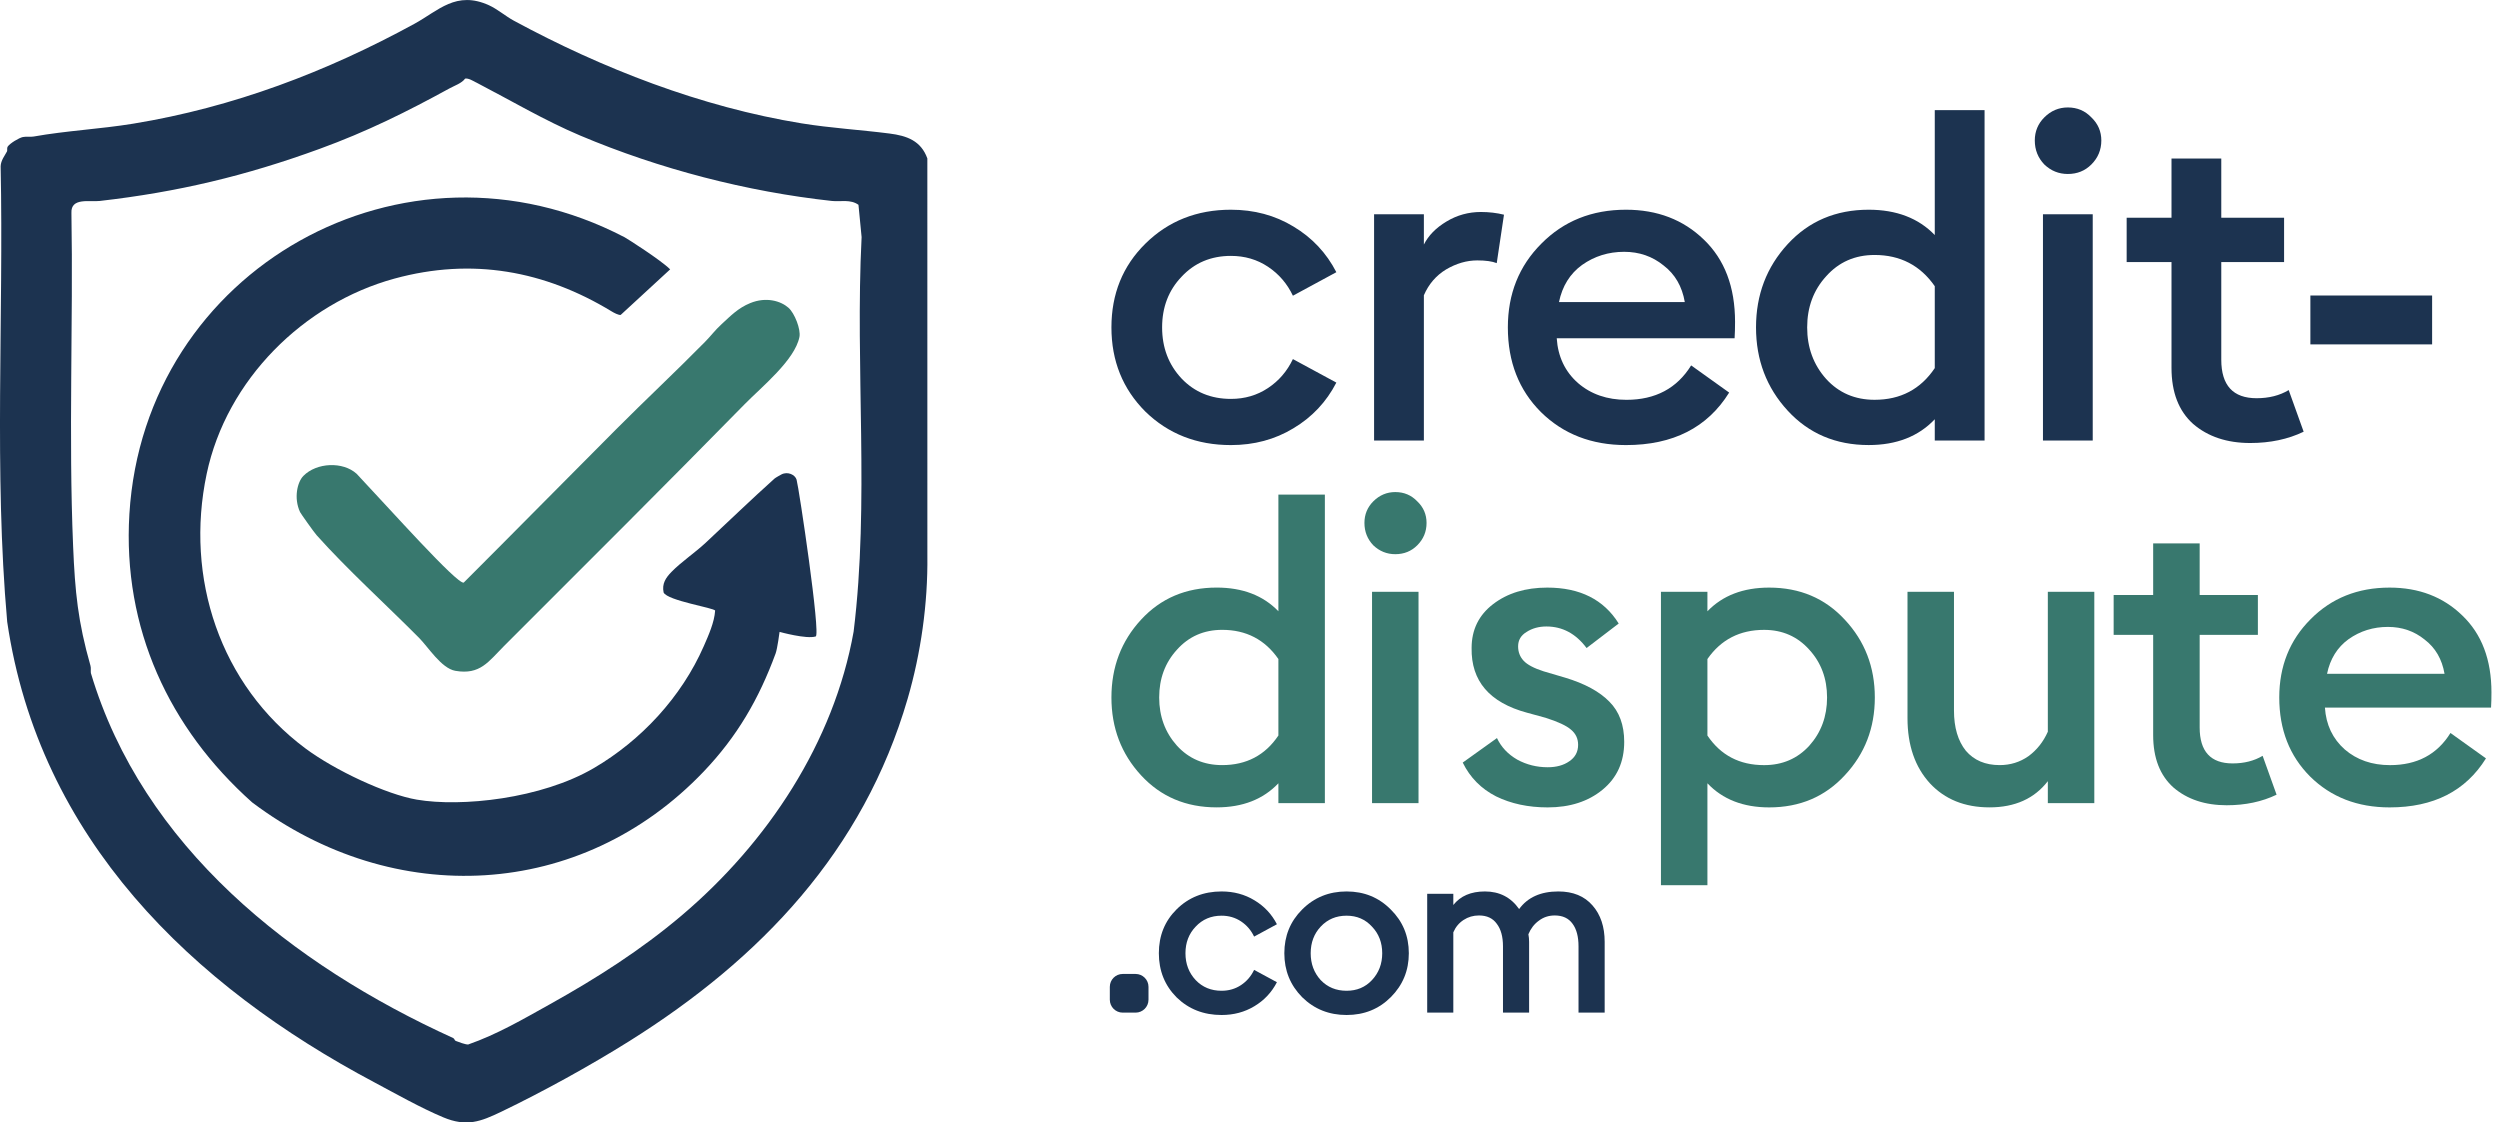 <svg width="98" height="44" viewBox="0 0 98 44" fill="none" xmlns="http://www.w3.org/2000/svg">
<g clip-path="url(#clip0_2957_1186)">
<path d="M19.174 0.209C19.491 0.353 19.825 0.638 20.134 0.806C23.605 2.686 27.489 4.196 31.42 4.835C32.561 5.02 33.723 5.088 34.867 5.234C35.557 5.322 36.101 5.519 36.352 6.21L36.353 21.786C36.375 23.663 36.098 25.606 35.581 27.386C33.845 33.355 29.823 37.58 24.67 40.812C23.118 41.785 21.264 42.804 19.652 43.579C18.833 43.972 18.287 44.18 17.378 43.8C16.488 43.428 15.503 42.868 14.679 42.43C7.515 38.631 1.532 32.871 0.282 24.374C-0.241 18.489 0.148 12.462 0.025 6.519C0.033 6.284 0.195 6.091 0.275 5.934C0.295 5.894 0.265 5.805 0.299 5.751C0.383 5.62 0.75 5.401 0.896 5.372C1.043 5.343 1.186 5.375 1.318 5.352C2.609 5.122 3.927 5.06 5.228 4.847C9.146 4.205 12.804 2.814 16.249 0.931C17.183 0.42 17.882 -0.381 19.175 0.209L19.174 0.209ZM18.67 3.236C18.547 3.173 18.366 3.057 18.233 3.081C18.101 3.265 17.818 3.356 17.613 3.469C15.958 4.375 14.395 5.156 12.525 5.837C9.625 6.895 6.965 7.529 3.906 7.878C3.512 7.922 2.771 7.734 2.8 8.348C2.873 12.697 2.684 17.074 2.866 21.411C2.941 23.21 3.055 24.369 3.546 26.094C3.573 26.187 3.55 26.288 3.562 26.383C5.59 33.185 11.441 37.815 17.762 40.69C17.822 40.717 17.813 40.784 17.865 40.804C17.98 40.85 18.238 40.945 18.35 40.945C19.502 40.542 20.506 39.951 21.568 39.36C23.387 38.346 25.124 37.24 26.722 35.886C30.09 33.031 32.687 29.107 33.462 24.76C34.09 19.651 33.515 14.445 33.775 9.294L33.652 8.029C33.34 7.802 32.946 7.914 32.605 7.877C29.282 7.514 25.851 6.627 22.742 5.313C21.355 4.727 19.994 3.921 18.672 3.235L18.67 3.236Z" fill="#1C3350"/>
<path d="M24.472 9.293C24.566 9.341 25.907 10.195 26.27 10.559L24.332 12.344C24.25 12.361 24.06 12.258 23.98 12.209C21.353 10.612 18.511 10.088 15.463 10.921C11.903 11.895 8.881 14.887 8.102 18.574C7.24 22.654 8.626 26.839 11.962 29.33C13.127 30.2 15.152 31.144 16.341 31.346C18.079 31.642 21.216 31.319 23.286 30.105C25.125 29.027 26.711 27.333 27.591 25.324C27.777 24.898 28.003 24.394 28.033 23.937C28.014 23.831 26.167 23.549 26.014 23.226C25.941 22.884 26.097 22.649 26.324 22.417C26.703 22.029 27.252 21.658 27.653 21.285C28.569 20.431 29.44 19.587 30.363 18.759C30.401 18.725 30.591 18.62 30.63 18.599C30.881 18.467 31.172 18.614 31.226 18.803C31.32 19.13 32.18 24.898 31.975 24.949C31.614 25.063 30.559 24.77 30.559 24.77C30.559 24.77 30.475 25.424 30.404 25.616C29.745 27.41 28.891 28.875 27.586 30.244C22.781 35.282 15.444 35.642 9.885 31.454C6.631 28.554 4.8 24.627 5.072 20.15C5.655 10.542 15.842 4.806 24.471 9.294L24.472 9.293Z" fill="#1C3350"/>
<path d="M30.909 12.065C31.148 12.275 31.397 12.91 31.338 13.209C31.157 14.118 29.856 15.166 29.188 15.847C26.081 19.015 22.889 22.195 19.755 25.327C19.154 25.927 18.824 26.468 17.848 26.296C17.3 26.198 16.79 25.369 16.427 25.004C15.139 23.706 13.608 22.32 12.411 20.979C12.31 20.866 11.784 20.125 11.761 20.072C11.507 19.521 11.657 18.894 11.893 18.655C12.412 18.129 13.441 18.083 13.981 18.573C15.28 19.952 17.915 22.907 18.177 22.839C20.145 20.873 22.182 18.804 24.149 16.832C25.294 15.682 26.478 14.578 27.631 13.407C27.89 13.144 28.012 12.96 28.287 12.707C28.647 12.376 28.934 12.075 29.407 11.882C30.032 11.626 30.605 11.796 30.909 12.065Z" fill="#38786E"/>
</g>
<path d="M90.567 13.5V11.584H95.339V13.5H90.567Z" fill="#1C3350"/>
<path d="M88.21 17.366C87.299 17.366 86.554 17.118 85.974 16.621C85.406 16.113 85.123 15.38 85.123 14.421V10.272H83.365V8.534H85.123V6.214H87.074V8.534H89.536V10.272H87.074V14.102C87.074 15.107 87.535 15.61 88.458 15.61C88.943 15.61 89.363 15.504 89.717 15.291L90.303 16.923C89.688 17.219 88.99 17.366 88.21 17.366Z" fill="#1C3350"/>
<path d="M81.059 6.82C80.704 6.82 80.397 6.696 80.137 6.447C79.888 6.187 79.764 5.874 79.764 5.507C79.764 5.152 79.888 4.851 80.137 4.602C80.397 4.342 80.704 4.212 81.059 4.212C81.426 4.212 81.734 4.342 81.982 4.602C82.242 4.851 82.372 5.152 82.372 5.507C82.372 5.874 82.242 6.187 81.982 6.447C81.734 6.696 81.426 6.82 81.059 6.82ZM80.084 17.269V8.399H82.035V17.269H80.084Z" fill="#1C3350"/>
<path d="M73.253 17.446C71.964 17.446 70.906 16.997 70.078 16.098C69.25 15.199 68.836 14.111 68.836 12.834C68.836 11.556 69.25 10.468 70.078 9.569C70.906 8.67 71.964 8.221 73.253 8.221C74.341 8.221 75.205 8.552 75.843 9.214V4.318H77.795V17.269H75.843V16.435C75.205 17.109 74.341 17.446 73.253 17.446ZM73.484 15.672C74.501 15.672 75.287 15.258 75.843 14.43V11.219C75.276 10.403 74.489 9.995 73.484 9.995C72.715 9.995 72.082 10.273 71.586 10.829C71.089 11.373 70.841 12.041 70.841 12.834C70.841 13.626 71.089 14.3 71.586 14.856C72.082 15.4 72.715 15.672 73.484 15.672Z" fill="#1C3350"/>
<path d="M63.738 17.447C62.39 17.447 61.278 17.015 60.403 16.152C59.539 15.288 59.108 14.182 59.108 12.834C59.108 11.521 59.545 10.427 60.42 9.552C61.296 8.665 62.402 8.221 63.738 8.221C64.968 8.221 65.985 8.612 66.79 9.392C67.606 10.173 68.014 11.249 68.014 12.621C68.014 12.858 68.008 13.071 67.996 13.26H61.024C61.071 13.981 61.349 14.567 61.858 15.016C62.366 15.454 62.999 15.673 63.756 15.673C64.891 15.673 65.737 15.223 66.293 14.324L67.783 15.389C66.931 16.761 65.583 17.447 63.738 17.447ZM61.112 11.841H66.044C65.938 11.226 65.66 10.747 65.21 10.404C64.773 10.049 64.258 9.871 63.667 9.871C63.052 9.871 62.502 10.043 62.017 10.386C61.544 10.729 61.242 11.214 61.112 11.841Z" fill="#1C3350"/>
<path d="M53.864 17.269V8.399H55.816V9.587C55.993 9.233 56.289 8.931 56.703 8.683C57.117 8.434 57.566 8.31 58.051 8.31C58.371 8.31 58.672 8.346 58.956 8.416L58.672 10.315C58.495 10.244 58.241 10.208 57.909 10.208C57.495 10.208 57.087 10.327 56.685 10.563C56.295 10.8 56.005 11.137 55.816 11.574V17.269H53.864Z" fill="#1C3350"/>
<path d="M48.251 17.447C46.915 17.447 45.797 17.009 44.898 16.134C44.011 15.247 43.568 14.147 43.568 12.834C43.568 11.521 44.011 10.427 44.898 9.552C45.797 8.665 46.915 8.221 48.251 8.221C49.162 8.221 49.978 8.44 50.7 8.878C51.433 9.315 51.995 9.913 52.385 10.67L50.682 11.592C50.457 11.119 50.132 10.741 49.706 10.457C49.28 10.173 48.795 10.031 48.251 10.031C47.471 10.031 46.826 10.303 46.318 10.847C45.809 11.379 45.555 12.042 45.555 12.834C45.555 13.627 45.809 14.295 46.318 14.839C46.826 15.371 47.471 15.637 48.251 15.637C48.795 15.637 49.28 15.495 49.706 15.211C50.132 14.928 50.457 14.549 50.682 14.076L52.385 14.998C51.995 15.755 51.433 16.353 50.7 16.79C49.978 17.228 49.162 17.447 48.251 17.447Z" fill="#1C3350"/>
<path d="M61.878 39.695V37.097C61.878 36.718 61.801 36.423 61.645 36.212C61.49 35.995 61.257 35.886 60.947 35.886C60.711 35.886 60.503 35.954 60.323 36.091C60.143 36.221 60.006 36.398 59.913 36.622C59.932 36.721 59.941 36.82 59.941 36.92V39.695H58.917V37.097C58.917 36.718 58.836 36.423 58.674 36.212C58.519 35.995 58.286 35.886 57.976 35.886C57.752 35.886 57.551 35.945 57.371 36.063C57.191 36.181 57.057 36.342 56.97 36.547V39.695H55.946V35.038H56.97V35.476C57.249 35.122 57.662 34.945 58.209 34.945C58.78 34.945 59.227 35.175 59.55 35.635C59.885 35.175 60.397 34.945 61.087 34.945C61.664 34.945 62.111 35.129 62.428 35.495C62.744 35.855 62.903 36.33 62.903 36.92V39.695H61.878Z" fill="#1C3350"/>
<path d="M54.518 39.09C54.052 39.555 53.475 39.788 52.786 39.788C52.096 39.788 51.516 39.555 51.044 39.09C50.578 38.618 50.346 38.044 50.346 37.367C50.346 36.69 50.578 36.119 51.044 35.653C51.516 35.181 52.096 34.945 52.786 34.945C53.475 34.945 54.052 35.181 54.518 35.653C54.99 36.119 55.226 36.69 55.226 37.367C55.226 38.044 54.99 38.618 54.518 39.09ZM52.786 38.838C53.189 38.838 53.521 38.699 53.782 38.419C54.049 38.133 54.183 37.783 54.183 37.367C54.183 36.951 54.049 36.603 53.782 36.324C53.521 36.038 53.189 35.895 52.786 35.895C52.376 35.895 52.038 36.038 51.771 36.324C51.51 36.603 51.379 36.951 51.379 37.367C51.379 37.783 51.51 38.133 51.771 38.419C52.038 38.699 52.376 38.838 52.786 38.838Z" fill="#1C3350"/>
<path d="M47.885 39.788C47.184 39.788 46.597 39.558 46.125 39.099C45.66 38.633 45.427 38.056 45.427 37.367C45.427 36.678 45.66 36.103 46.125 35.644C46.597 35.178 47.184 34.945 47.885 34.945C48.363 34.945 48.792 35.06 49.171 35.29C49.556 35.52 49.85 35.833 50.055 36.23L49.161 36.715C49.043 36.467 48.873 36.268 48.649 36.119C48.425 35.97 48.171 35.895 47.885 35.895C47.476 35.895 47.137 36.038 46.87 36.324C46.603 36.603 46.47 36.951 46.47 37.367C46.47 37.783 46.603 38.133 46.87 38.419C47.137 38.699 47.476 38.838 47.885 38.838C48.171 38.838 48.425 38.764 48.649 38.615C48.873 38.466 49.043 38.267 49.161 38.019L50.055 38.503C49.85 38.9 49.556 39.214 49.171 39.444C48.792 39.673 48.363 39.788 47.885 39.788Z" fill="#1C3350"/>
<path d="M45.021 39.189C45.021 39.468 44.794 39.695 44.515 39.695H44.01C43.731 39.695 43.505 39.468 43.505 39.189V38.684C43.505 38.405 43.731 38.179 44.01 38.179H44.515C44.794 38.179 45.021 38.405 45.021 38.684V39.189Z" fill="#1C3350"/>
<path d="M93.672 31.65C92.413 31.65 91.374 31.247 90.557 30.44C89.751 29.634 89.347 28.601 89.347 27.342C89.347 26.116 89.756 25.094 90.573 24.276C91.391 23.448 92.424 23.034 93.672 23.034C94.821 23.034 95.771 23.398 96.522 24.127C97.284 24.856 97.665 25.861 97.665 27.143C97.665 27.364 97.66 27.563 97.649 27.739H91.137C91.181 28.413 91.441 28.96 91.916 29.38C92.391 29.788 92.981 29.993 93.689 29.993C94.749 29.993 95.539 29.573 96.058 28.733L97.45 29.728C96.654 31.009 95.395 31.65 93.672 31.65ZM91.22 26.414H95.826C95.727 25.839 95.467 25.392 95.047 25.072C94.638 24.74 94.158 24.575 93.606 24.575C93.031 24.575 92.518 24.735 92.065 25.055C91.623 25.375 91.341 25.828 91.22 26.414Z" fill="#38786E"/>
<path d="M87.287 31.566C86.436 31.566 85.74 31.334 85.199 30.87C84.669 30.395 84.404 29.71 84.404 28.816V24.886H82.855V23.325H84.404V21.301H86.227V23.325H88.509V24.886H86.227V28.517C86.227 29.456 86.657 29.926 87.519 29.926C87.972 29.926 88.364 29.826 88.695 29.628L89.242 31.152C88.668 31.428 88.016 31.566 87.287 31.566Z" fill="#38786E"/>
<path d="M82.097 23.199V31.483H80.275V30.622C79.745 31.307 78.983 31.649 77.988 31.649C77.016 31.649 76.237 31.334 75.652 30.705C75.067 30.064 74.774 29.213 74.774 28.153V23.199H76.596V27.855C76.596 28.517 76.751 29.042 77.06 29.429C77.381 29.804 77.823 29.992 78.386 29.992C78.806 29.992 79.181 29.876 79.513 29.644C79.844 29.401 80.098 29.081 80.275 28.683V23.199H82.097Z" fill="#38786E"/>
<path d="M65.109 34.699V23.199H66.931V23.962C67.528 23.343 68.334 23.034 69.351 23.034C70.555 23.034 71.543 23.453 72.317 24.293C73.101 25.132 73.493 26.149 73.493 27.342C73.493 28.535 73.101 29.551 72.317 30.39C71.543 31.23 70.555 31.65 69.351 31.65C68.334 31.65 67.528 31.335 66.931 30.705V34.699H65.109ZM69.152 29.993C69.87 29.993 70.461 29.739 70.925 29.231C71.389 28.711 71.621 28.082 71.621 27.342C71.621 26.602 71.389 25.977 70.925 25.469C70.461 24.95 69.87 24.691 69.152 24.691C68.202 24.691 67.462 25.072 66.931 25.834V28.833C67.451 29.606 68.191 29.993 69.152 29.993Z" fill="#38786E"/>
<path d="M60.669 31.65C59.907 31.65 59.233 31.506 58.648 31.219C58.062 30.921 57.626 30.479 57.339 29.893L58.681 28.932C58.847 29.286 59.112 29.567 59.476 29.777C59.841 29.976 60.239 30.076 60.669 30.076C61.012 30.076 61.294 29.998 61.514 29.844C61.746 29.689 61.862 29.474 61.862 29.197C61.862 28.954 61.769 28.756 61.581 28.601C61.404 28.446 61.073 28.292 60.587 28.137L59.858 27.938C58.388 27.541 57.665 26.695 57.687 25.403C57.687 24.685 57.969 24.111 58.532 23.68C59.095 23.249 59.802 23.034 60.653 23.034C61.934 23.034 62.868 23.503 63.453 24.442L62.194 25.403C61.774 24.84 61.249 24.558 60.62 24.558C60.321 24.558 60.062 24.63 59.841 24.773C59.62 24.906 59.51 25.094 59.51 25.337C59.51 25.558 59.581 25.745 59.725 25.9C59.868 26.055 60.128 26.193 60.504 26.314L61.349 26.563C62.122 26.795 62.702 27.11 63.089 27.507C63.475 27.894 63.669 28.419 63.669 29.081C63.669 29.866 63.387 30.49 62.823 30.954C62.26 31.418 61.542 31.65 60.669 31.65Z" fill="#38786E"/>
<path d="M54.695 21.724C54.364 21.724 54.077 21.608 53.833 21.376C53.602 21.133 53.486 20.841 53.486 20.498C53.486 20.167 53.602 19.885 53.833 19.653C54.077 19.41 54.364 19.289 54.695 19.289C55.038 19.289 55.325 19.41 55.557 19.653C55.8 19.885 55.921 20.167 55.921 20.498C55.921 20.841 55.8 21.133 55.557 21.376C55.325 21.608 55.038 21.724 54.695 21.724ZM53.784 31.484V23.199H55.606V31.484H53.784Z" fill="#38786E"/>
<path d="M47.694 31.649C46.489 31.649 45.501 31.23 44.728 30.39C43.954 29.55 43.568 28.534 43.568 27.341C43.568 26.148 43.954 25.132 44.728 24.293C45.501 23.453 46.489 23.033 47.694 23.033C48.71 23.033 49.516 23.343 50.113 23.961V19.388H51.935V31.484H50.113V30.705C49.516 31.334 48.71 31.649 47.694 31.649ZM47.909 29.992C48.859 29.992 49.593 29.606 50.113 28.832V25.834C49.583 25.071 48.848 24.69 47.909 24.69C47.191 24.69 46.6 24.95 46.136 25.469C45.672 25.977 45.44 26.601 45.44 27.341C45.44 28.081 45.672 28.711 46.136 29.23C46.6 29.738 47.191 29.992 47.909 29.992Z" fill="#38786E"/>
<defs>
<clipPath id="clip0_2957_1186">
<rect width="36.355" height="44" fill="white"/>
</clipPath>
</defs>
</svg>
